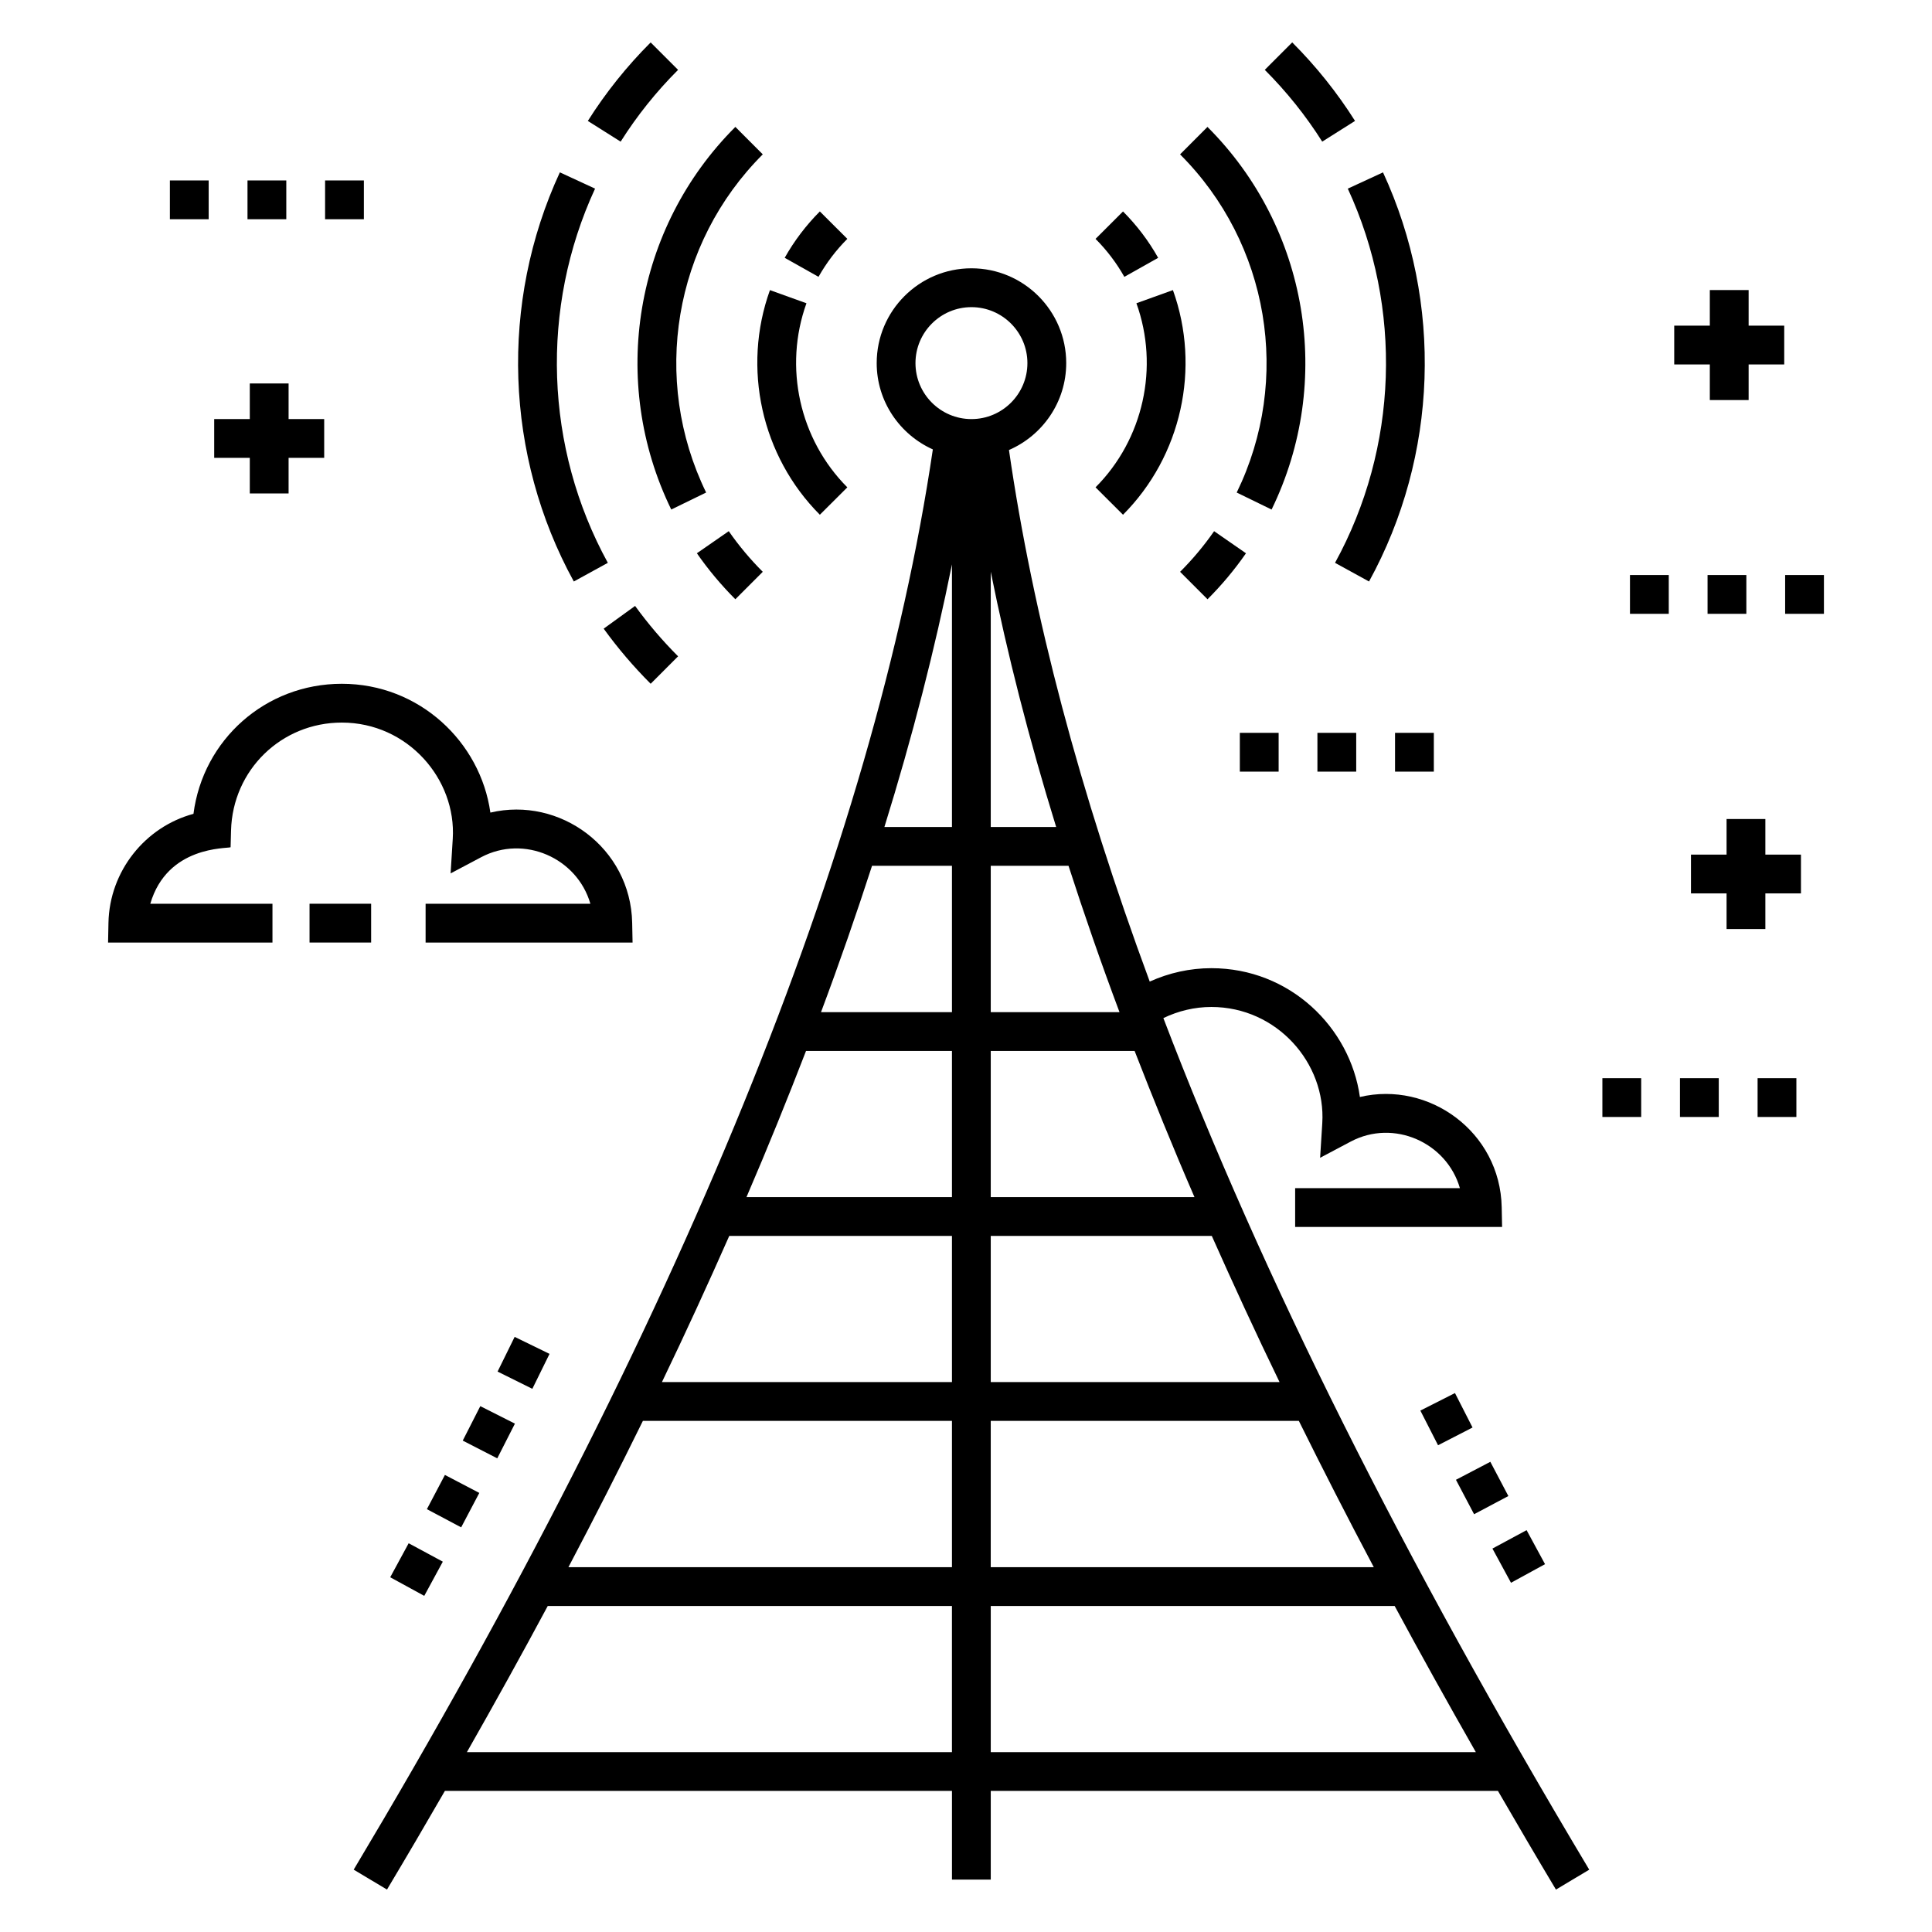 <?xml version="1.0" encoding="UTF-8"?>
<!-- Uploaded to: SVG Repo, www.svgrepo.com, Generator: SVG Repo Mixer Tools -->
<svg fill="#000000" width="800px" height="800px" version="1.1" viewBox="144 144 512 512" xmlns="http://www.w3.org/2000/svg">
 <g>
  <path d="m529.84 536.16c1.582 3.031 3.184 6.074 4.809 9.125l9.082-4.82c-1.613-3.039-3.203-6.059-4.777-9.07z"/>
  <path d="m553.45 558.52c-1.648-3.016-3.277-6.019-4.887-9.012l-9.051 4.879c1.621 3.008 3.262 6.027 4.918 9.062z"/>
  <path d="m520.41 517.82c1.543 3.051 3.106 6.113 4.688 9.188l9.141-4.703c-1.57-3.055-3.121-6.098-4.656-9.129z"/>
  <path d="m556.34 644.76 8.824-5.277c-49.305-82.465-86.723-157.27-112.86-225.68 3.949-1.898 8.277-2.945 12.715-2.945 17.43 0 30.391 14.945 29.398 30.805l-0.574 9.164 8.113-4.297c11.379-6.039 25.434 0.215 28.934 12.344h-43.664v10.281h54.844l-0.105-5.246c-0.406-19.953-19.277-33.523-37.578-29.195-2.582-18.465-18.574-34.137-39.363-34.137-5.672 0-11.227 1.242-16.336 3.551-18.594-50.301-30.969-97.098-37.301-140.87 8.91-3.863 15.172-12.727 15.172-23.043 0-13.848-11.266-25.113-25.113-25.113s-25.113 11.266-25.113 25.113c0 10.195 6.129 18.949 14.879 22.883-15.582 105.35-67.16 231.93-153.48 376.38l8.824 5.277c5.25-8.781 10.352-17.492 15.344-26.145h134.38v23.504h10.281v-23.504h134.41c5 8.637 10.102 17.34 15.367 26.145zm-73.25-134.5h-76.531v-38.734h58.578c5.664 12.723 11.578 25.59 17.953 38.734zm-76.531-49.016v-38.734h38.125c4.938 12.711 10.16 25.582 15.863 38.734zm0-49.016v-38.781h20.609c4.113 12.715 8.566 25.609 13.512 38.781zm0-49.062v-67.648c4.387 21.828 10.141 44.352 17.336 67.648zm-10.281 0h-17.902c7.457-24.043 13.402-47.238 17.902-69.598zm0 10.281v38.781h-34.699c4.93-13.16 9.398-26.07 13.52-38.781zm0 49.066v38.734l-54.453-0.004c5.656-13.129 10.859-26.008 15.781-38.734zm0 49.012v38.734h-76.855c6.312-13.105 12.207-25.992 17.84-38.734zm0 49.016v38.781h-101.64c6.906-13.102 13.465-26.016 19.738-38.781zm10.281 0h81.645c6.309 12.738 12.891 25.641 19.863 38.781h-101.51zm-19.949-280.31c0-8.18 6.656-14.832 14.832-14.832 8.18 0 14.832 6.656 14.832 14.832 0 8.18-6.652 14.832-14.832 14.832-8.176 0-14.832-6.656-14.832-14.832zm-118.88 368.11c7.43-13.059 14.586-25.977 21.426-38.734h107.12v38.734zm138.83 0v-38.734h107.04c6.859 12.719 14.039 25.633 21.516 38.734z"/>
  <path d="m271.02 539.64-9.113-4.766c-1.578 3.016-3.168 6.039-4.777 9.07l9.082 4.82c1.621-3.051 3.223-6.09 4.809-9.125z"/>
  <path d="m247.41 561.99 9.023 4.93c1.656-3.031 3.297-6.051 4.918-9.062l-9.051-4.879c-1.617 2.996-3.246 6-4.891 9.012z"/>
  <path d="m280.46 521.28-9.176-4.637c-1.535 3.031-3.086 6.078-4.652 9.133l9.148 4.699c1.574-3.078 3.133-6.144 4.68-9.195z"/>
  <path d="m289.63 502.79-9.242-4.504c-1.488 3.055-2.996 6.117-4.523 9.195l9.211 4.57c1.539-3.098 3.059-6.184 4.555-9.262z"/>
  <path d="m303.98 310.6c3.734 5.168 7.926 10.078 12.453 14.605l7.269-7.273c-4.144-4.141-7.977-8.637-11.395-13.355z"/>
  <path d="m299.78 176.05 8.695 5.488c4.324-6.848 9.445-13.25 15.223-19.023l-7.269-7.269c-6.316 6.309-11.914 13.309-16.648 20.805z"/>
  <path d="m296.07 298.1 9.012-4.945c-16.727-30.484-17.992-67.555-3.383-99.168l-9.332-4.312c-15.977 34.562-14.59 75.098 3.703 108.43z"/>
  <path d="m321.89 279.03 9.242-4.504c-14.629-30.031-8.594-66.047 15.012-89.621l-7.266-7.273c-26.715 26.672-33.543 67.422-16.988 101.4z"/>
  <path d="m328.68 290.62c3.008 4.332 6.438 8.43 10.195 12.188l7.266-7.273c-3.324-3.32-6.359-6.945-9.012-10.77z"/>
  <path d="m368.55 207.3-7.281-7.266c-3.66 3.668-6.793 7.801-9.316 12.289l8.961 5.039c2.07-3.672 4.637-7.059 7.637-10.062z"/>
  <path d="m361.27 280.41 7.281-7.258c-12.676-12.711-16.93-31.859-10.832-48.785l-9.676-3.484c-7.438 20.648-2.246 44.016 13.227 59.527z"/>
  <path d="m479.18 162.51c5.777 5.777 10.898 12.176 15.223 19.023l8.695-5.488c-4.731-7.496-10.332-14.496-16.648-20.809z"/>
  <path d="m501.18 193.99c14.613 31.609 13.348 68.68-3.383 99.168l9.012 4.945c18.293-33.332 19.676-73.867 3.703-108.42z"/>
  <path d="m456.73 184.91c23.609 23.574 29.645 59.59 15.012 89.621l9.242 4.504c16.551-33.977 9.723-74.723-16.992-101.4z"/>
  <path d="m465.75 284.77c-2.652 3.824-5.688 7.449-9.012 10.77l7.266 7.273c3.762-3.754 7.188-7.856 10.195-12.188z"/>
  <path d="m441.61 200.04-7.281 7.266c3 3.004 5.566 6.391 7.633 10.062l8.961-5.039c-2.519-4.488-5.652-8.621-9.312-12.289z"/>
  <path d="m441.61 280.41c15.473-15.512 20.664-38.879 13.227-59.531l-9.676 3.484c6.098 16.926 1.844 36.078-10.832 48.785z"/>
  <path d="m205.11 368.53 0.117-4.434c0.426-16.039 13.32-28.605 29.355-28.605 17.434 0 30.395 14.949 29.402 30.805l-0.57 9.164 8.109-4.297c11.344-6.016 25.426 0.18 28.934 12.34h-43.668v10.281h54.848l-0.105-5.246c-0.41-19.848-19.164-33.539-37.578-29.191-2.621-18.707-18.812-34.137-39.367-34.137-20.246 0-36.789 14.832-39.316 34.465-12.832 3.465-22.246 15.203-22.527 28.863l-0.105 5.246h43.566v-10.281h-32.375c4.504-15.402 20.266-14.578 21.281-14.973z"/>
  <path d="m226.03 383.5h16.324v10.281h-16.324z"/>
  <path d="m597.12 250.02h10.285v-9.438h9.434v-10.281h-9.434v-9.434h-10.285v9.434h-9.434v10.281h9.434z"/>
  <path d="m220.48 274.77v-9.434h9.434v-10.281h-9.434v-9.434h-10.281v9.434h-9.434v10.281h9.434v9.434z"/>
  <path d="m611.84 390.2v-9.438h9.434v-10.281h-9.434v-9.434h-10.281v9.434h-9.434v10.281h9.434v9.438z"/>
  <path d="m513.7 338.21h10.281v10.281h-10.281z"/>
  <path d="m472.57 338.21h10.281v10.281h-10.281z"/>
  <path d="m493.13 338.21h10.281v10.281h-10.281z"/>
  <path d="m617.08 296.39h10.281v10.281h-10.281z"/>
  <path d="m575.96 296.39h10.281v10.281h-10.281z"/>
  <path d="m596.52 296.39h10.281v10.281h-10.281z"/>
  <path d="m209.59 191.82h10.281v10.281h-10.281z"/>
  <path d="m189.02 191.82h10.281v10.281h-10.281z"/>
  <path d="m230.15 191.82h10.281v10.281h-10.281z"/>
  <path d="m609.78 429.73h10.281v10.281h-10.281z"/>
  <path d="m568.65 429.73h10.281v10.281h-10.281z"/>
  <path d="m589.21 429.73h10.281v10.281h-10.281z"/>
 </g>
</svg>